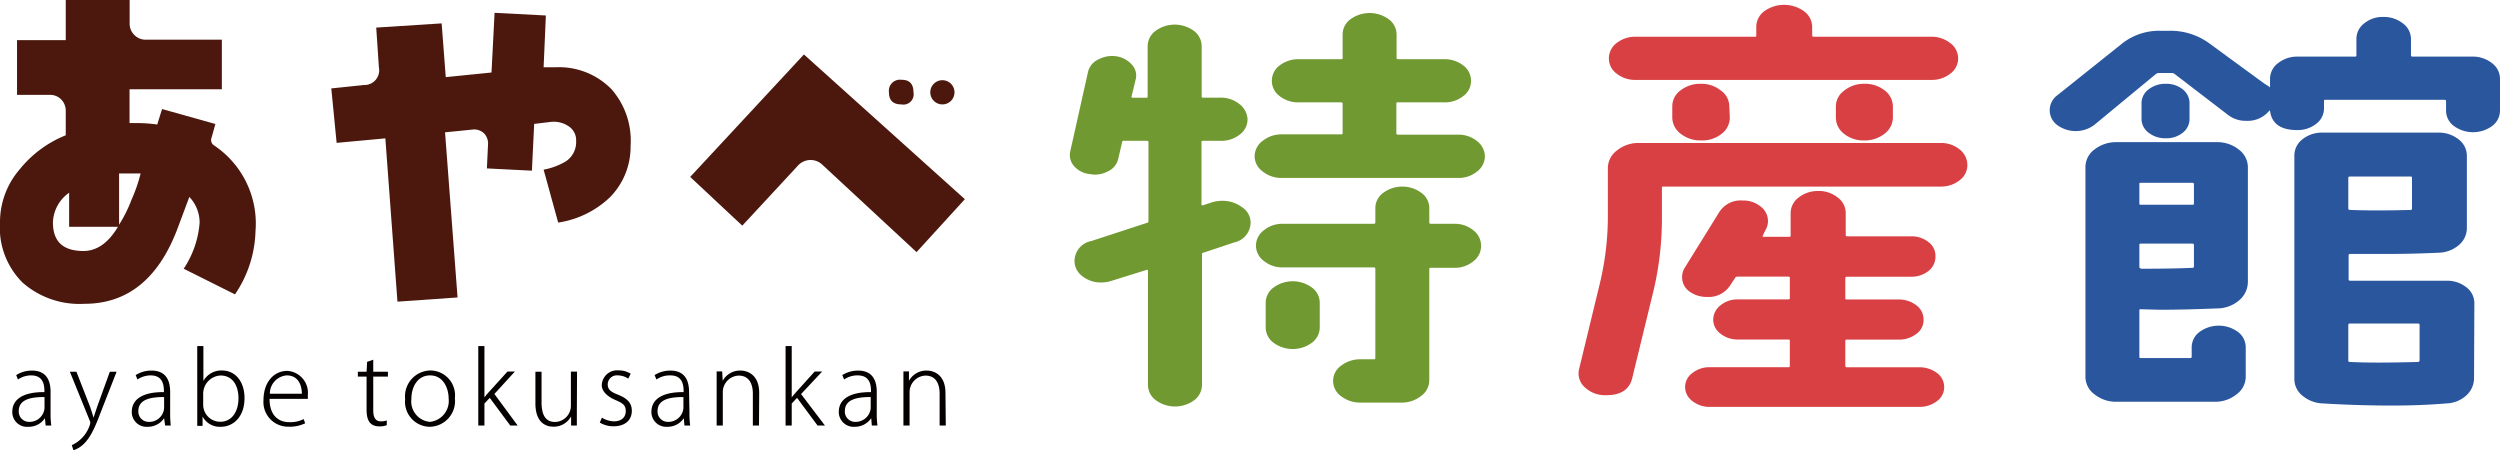 <svg xmlns="http://www.w3.org/2000/svg" viewBox="0 0 243.74 43.9"><defs><style>.cls-1{fill:#709931;}.cls-2{fill:#d94043;}.cls-3{fill:#2a569e;}.cls-4{fill:#4c180d;}.cls-5{fill:#040000;}</style></defs><g id="レイヤー_2" data-name="レイヤー 2"><g id="レイヤー_1-2" data-name="レイヤー 1"><path class="cls-1" d="M121.93,21.69a2,2,0,0,1-1.58,1.94l-3,1c-.11,0-.16.08-.16.16V37.52a1.88,1.88,0,0,1-.76,1.5,3.17,3.17,0,0,1-3.74,0,1.87,1.87,0,0,1-.77-1.5V26.41q0-.14-.15-.09l-3.37,1.05a3.21,3.21,0,0,1-1,.17,2.88,2.88,0,0,1-1.87-.61,1.84,1.84,0,0,1-.77-1.49,2,2,0,0,1,1.64-1.94l5.42-1.77c.1,0,.15-.08.15-.17v-7.7c0-.09-.05-.13-.15-.13h-2.27c-.07,0-.12,0-.15.13l-.37,1.6a1.79,1.79,0,0,1-1,1.24,2.64,2.64,0,0,1-1.79.27,2.31,2.31,0,0,1-1.5-.75,1.63,1.63,0,0,1-.4-1.44L106.08,7a1.79,1.79,0,0,1,1-1.2,2.8,2.8,0,0,1,1.76-.31,2.5,2.5,0,0,1,1.5.8,1.55,1.55,0,0,1,.4,1.39l-.42,1.72c0,.09,0,.13.15.13h1.27c.1,0,.15,0,.15-.13V4.51a1.87,1.87,0,0,1,.77-1.5,3.17,3.17,0,0,1,3.74,0,1.88,1.88,0,0,1,.76,1.5V9.39c0,.09,0,.13.16.13h1.63a2.9,2.9,0,0,1,1.87.61,2,2,0,0,1,.81,1.5,1.84,1.84,0,0,1-.76,1.49,2.88,2.88,0,0,1-1.87.61H117.3c-.11,0-.16,0-.16.13v6.06c0,.09,0,.11.16.09l.79-.26a3.49,3.49,0,0,1,1-.17,3.17,3.17,0,0,1,2,.62A1.79,1.79,0,0,1,121.93,21.69Zm22.84-6.44a1.86,1.86,0,0,1-.76,1.47,2.84,2.84,0,0,1-1.87.63H125a2.91,2.91,0,0,1-1.89-.63,1.84,1.84,0,0,1-.79-1.47,1.88,1.88,0,0,1,.79-1.52A2.91,2.91,0,0,1,125,13.1h5.74c.1,0,.16,0,.16-.13V10.11c0-.08-.06-.13-.16-.13h-4.11a2.9,2.9,0,0,1-1.87-.61A1.83,1.83,0,0,1,124,7.88a1.86,1.86,0,0,1,.76-1.5,3,3,0,0,1,1.87-.61h4.11c.1,0,.16,0,.16-.12V3.37a1.83,1.83,0,0,1,.76-1.49,3.17,3.17,0,0,1,3.74,0,1.83,1.83,0,0,1,.76,1.49V5.65c0,.08.05.12.16.12h4.47a2.94,2.94,0,0,1,1.87.61,1.86,1.86,0,0,1,.76,1.5,1.83,1.83,0,0,1-.76,1.49,2.88,2.88,0,0,1-1.87.61H136.3c-.11,0-.16,0-.16.13V13c0,.09.05.13.16.13h5.84a2.84,2.84,0,0,1,1.87.63A1.91,1.91,0,0,1,144.77,15.25ZM144.4,24a1.86,1.86,0,0,1-.76,1.48,2.84,2.84,0,0,1-1.87.63h-2.26c-.11,0-.16,0-.16.13V37.06a1.89,1.89,0,0,1-.82,1.56,3,3,0,0,1-1.92.63h-3.94a3,3,0,0,1-1.9-.61,1.81,1.81,0,0,1,0-3,3,3,0,0,1,1.9-.61h1.26c.1,0,.16,0,.16-.13V26.2c0-.09-.06-.13-.16-.13h-8.84a2.84,2.84,0,0,1-1.87-.63,1.87,1.87,0,0,1-.77-1.48,1.9,1.9,0,0,1,.77-1.51,2.84,2.84,0,0,1,1.87-.63h8.84c.1,0,.16-.05.16-.13V20.3a1.83,1.83,0,0,1,.76-1.49,3.13,3.13,0,0,1,3.74,0,1.83,1.83,0,0,1,.76,1.49v1.39c0,.08.05.13.16.13h2.26a2.84,2.84,0,0,1,1.87.63A1.89,1.89,0,0,1,144.4,24Zm-15.73,7.92a1.87,1.87,0,0,1-.77,1.5,3.16,3.16,0,0,1-3.73,0,1.87,1.87,0,0,1-.77-1.5V29.52a1.84,1.84,0,0,1,.77-1.49,3.16,3.16,0,0,1,3.73,0,1.84,1.84,0,0,1,.77,1.49Z"/><path class="cls-2" d="M191.81,16.09a1.85,1.85,0,0,1-.76,1.49,2.9,2.9,0,0,1-1.87.61h-27c-.1,0-.15,0-.15.13v2.74a30.6,30.6,0,0,1-.79,7.16l-2.11,8.67c-.28,1.1-1.12,1.64-2.53,1.64a2.87,2.87,0,0,1-2.1-.78,1.81,1.81,0,0,1-.53-1.83l2-8.25a28,28,0,0,0,.79-6.7V16.38a2.14,2.14,0,0,1,.9-1.72,3.31,3.31,0,0,1,2.16-.72h29.37a2.86,2.86,0,0,1,1.87.63A1.94,1.94,0,0,1,191.81,16.09Zm-.9-10.4a1.83,1.83,0,0,1-.76,1.49,2.88,2.88,0,0,1-1.87.61H159.49a2.88,2.88,0,0,1-1.87-.61,1.83,1.83,0,0,1-.76-1.49,1.86,1.86,0,0,1,.76-1.5,2.94,2.94,0,0,1,1.87-.61h11.58c.11,0,.16,0,.16-.12v-.8A1.91,1.91,0,0,1,172,1.1a3.32,3.32,0,0,1,3.89,0,1.91,1.91,0,0,1,.79,1.56v.8c0,.08.05.12.16.12h11.42a2.94,2.94,0,0,1,1.87.61A1.86,1.86,0,0,1,190.91,5.69Zm-22.26,5.77a2,2,0,0,1-.79,1.58,3,3,0,0,1-2,.65,3.07,3.07,0,0,1-2-.65,2,2,0,0,1-.82-1.58v-1.1a1.92,1.92,0,0,1,.82-1.56,3.12,3.12,0,0,1,2-.63,3,3,0,0,1,1.92.66,1.89,1.89,0,0,1,.82,1.53Zm20.9,26.27a1.67,1.67,0,0,1-.72,1.39,2.76,2.76,0,0,1-1.76.55H166.75A2.67,2.67,0,0,1,165,39.1a1.71,1.71,0,0,1-.71-1.37,1.69,1.69,0,0,1,.71-1.36,2.67,2.67,0,0,1,1.71-.57h7.64c.1,0,.15,0,.15-.13V33.23c0-.09,0-.13-.15-.13h-4.9a2.63,2.63,0,0,1-1.71-.57,1.71,1.71,0,0,1-.71-1.37,1.79,1.79,0,0,1,.71-1.39,2.59,2.59,0,0,1,1.71-.58h4.9q.15,0,.15-.09v-2c0-.08,0-.13-.15-.13h-4.95q-.16,0-.21.09l-.53.8a2.48,2.48,0,0,1-2.21,1.09,2.84,2.84,0,0,1-1.79-.57A1.7,1.7,0,0,1,164,27a1.68,1.68,0,0,1,.27-.92l3.37-5.43a2.46,2.46,0,0,1,2.26-1.1,2.67,2.67,0,0,1,1.76.59,1.77,1.77,0,0,1,.71,1.43,1.7,1.7,0,0,1-.26.89l-.26.54c0,.06,0,.09.05.09h2.53c.1,0,.15,0,.15-.13V20.76a1.89,1.89,0,0,1,.79-1.51,3,3,0,0,1,1.9-.63,2.91,2.91,0,0,1,1.89.63,1.87,1.87,0,0,1,.79,1.51v2.15c0,.09.06.13.16.13h6.21a2.63,2.63,0,0,1,1.71.57A1.66,1.66,0,0,1,188.7,25a1.78,1.78,0,0,1-.68,1.42,2.69,2.69,0,0,1-1.74.56h-6.21c-.1,0-.16.05-.16.13v2c0,.06.06.09.16.09h5a2.77,2.77,0,0,1,1.76.56,1.72,1.72,0,0,1,.71,1.41,1.65,1.65,0,0,1-.71,1.39,2.76,2.76,0,0,1-1.76.55h-5c-.1,0-.16,0-.16.13v2.44c0,.08.06.13.16.13h7a2.82,2.82,0,0,1,1.76.54A1.69,1.69,0,0,1,189.55,37.73Zm-5-26.27a2,2,0,0,1-.82,1.58,3.07,3.07,0,0,1-2,.65,3,3,0,0,1-1.95-.65,2,2,0,0,1-.79-1.58v-1.1a1.89,1.89,0,0,1,.82-1.53,3,3,0,0,1,1.92-.66,3.12,3.12,0,0,1,2,.63,2,2,0,0,1,.82,1.56Z"/><path class="cls-3" d="M243.74,10.78a1.88,1.88,0,0,1-.76,1.5,3.17,3.17,0,0,1-3.74,0,1.86,1.86,0,0,1-.76-1.5V9.86c0-.09-.06-.13-.16-.13H226.74c-.11,0-.16,0-.16.13v.71a1.86,1.86,0,0,1-.76,1.5,2.88,2.88,0,0,1-1.87.61c-1.58,0-2.46-.62-2.63-1.85,0-.06-.06-.07-.06-.05a2.73,2.73,0,0,1-2.26,1,2.8,2.8,0,0,1-1.74-.55L212,7.2a.45.45,0,0,0-.26-.08h-1.27a.45.45,0,0,0-.26.08l-6.05,5a3.05,3.05,0,0,1-3.58,0,1.8,1.8,0,0,1,0-2.91l6.26-5A5.81,5.81,0,0,1,210.58,3h.89a6.43,6.43,0,0,1,3.85,1.17l5.47,4c.39.23.56.35.53.38V7.71a1.91,1.91,0,0,1,.79-1.56,3,3,0,0,1,1.94-.63h5.53c.11,0,.16,0,.16-.13V3.79a1.89,1.89,0,0,1,.76-1.51,2.84,2.84,0,0,1,1.87-.63,3,3,0,0,1,1.9.63,1.89,1.89,0,0,1,.79,1.51v1.6c0,.09.05.13.15.13H241a3,3,0,0,1,1.95.63,1.91,1.91,0,0,1,.79,1.56ZM219.16,27.46a2.37,2.37,0,0,1-.84,1.81,3.32,3.32,0,0,1-2.16.8c-2,.08-3.88.13-5.53.13l-1.95-.05c-.07,0-.1,0-.1.13v4.51c0,.08,0,.12.16.12h4.79q.15,0,.15-.12v-.93a1.87,1.87,0,0,1,.77-1.5,3.17,3.17,0,0,1,3.74,0,1.88,1.88,0,0,1,.76,1.5v2.86a2.14,2.14,0,0,1-.9,1.73,3.3,3.3,0,0,1-2.15.72h-9.53a3.35,3.35,0,0,1-2.16-.72,2.13,2.13,0,0,1-.89-1.73V16.3a2.15,2.15,0,0,1,.89-1.73,3.4,3.4,0,0,1,2.16-.71h9.74a3.35,3.35,0,0,1,2.15.71,2.16,2.16,0,0,1,.9,1.73Zm-5.26-7.62v-1.9c0-.08-.06-.12-.16-.12h-5c-.11,0-.16,0-.16.12v1.9c0,.08,0,.12.16.12h5C213.84,20,213.9,19.92,213.9,19.84Zm0,6.15V23.88c0-.08-.06-.13-.16-.13h-5c-.11,0-.16,0-.16.13v2.19a.31.31,0,0,0,.21.13q3.11,0,5-.09C213.84,26.11,213.9,26.07,213.9,26Zm-.43-14.41a1.69,1.69,0,0,1-.65,1.35,2.5,2.5,0,0,1-1.66.55,2.6,2.6,0,0,1-1.69-.55,1.67,1.67,0,0,1-.68-1.35V10.07a1.68,1.68,0,0,1,.68-1.35,2.66,2.66,0,0,1,1.69-.55,2.55,2.55,0,0,1,1.66.55,1.71,1.71,0,0,1,.65,1.35Zm27.74,25.27a2.26,2.26,0,0,1-.73,1.68,3,3,0,0,1-1.95.8c-1.65.14-3.42.21-5.32.21-2.24,0-4.51-.07-6.79-.21a3.26,3.26,0,0,1-1.94-.75,2.08,2.08,0,0,1-.79-1.65V15.16a2,2,0,0,1,.79-1.58,3,3,0,0,1,1.94-.65h11.27a3.07,3.07,0,0,1,2,.65,2,2,0,0,1,.82,1.58v7.08a2.16,2.16,0,0,1-.79,1.66,3.14,3.14,0,0,1-2,.74c-1.69.08-3.42.12-5.21.12-.95,0-2.06,0-3.32,0-.14,0-.21,0-.21.13v2.36c0,.08.05.12.16.12h9.37a3,3,0,0,1,1.94.63,1.94,1.94,0,0,1,.79,1.56Zm-6.05-16.51v-3c0-.08,0-.13-.16-.13h-5.89c-.11,0-.16.05-.16.13v3c0,.09.07.13.21.13q2.42.09,5.84,0C235.11,20.47,235.16,20.43,235.16,20.34Zm.74,14.78V31.67c0-.08-.06-.13-.16-.13h-6.63c-.11,0-.16.05-.16.13v3.5c0,.08.05.12.16.12,1.79.09,4,.07,6.68,0C235.86,35.25,235.9,35.21,235.9,35.12Z"/><path class="cls-4" d="M24.91,22.55a11.48,11.48,0,0,1-2,6.15l-5-2.5a9.38,9.38,0,0,0,1.55-4.46,3.62,3.62,0,0,0-1-2.54l-1.14,3.05q-2.77,7.38-9.11,7.37a8.4,8.4,0,0,1-6-2.06A7.54,7.54,0,0,1,0,21.67a7.87,7.87,0,0,1,1.92-5.16,11,11,0,0,1,4.49-3.32V10.87A1.58,1.58,0,0,0,6,9.73a1.5,1.5,0,0,0-1.12-.48H1.66V3.91H6.41V0h6.23V2.28a1.52,1.52,0,0,0,.46,1.13,1.52,1.52,0,0,0,1.12.46h7.41l0,4.83h-9V12h.7a14.14,14.14,0,0,1,2,.14l.47-1.51L21,12.09l-.37,1.32a.62.62,0,0,0,.26.78A9.16,9.16,0,0,1,24.91,22.55ZM11.5,22.11H6.74V18.79a3.68,3.68,0,0,0-1.58,2.88c0,1.81.9,2.75,2.84,2.8C9.37,24.52,10.54,23.73,11.5,22.11Zm2.21-5.2c-.62,0-1.32,0-2.1,0v5a13.43,13.43,0,0,0,1.21-2.43A15.33,15.33,0,0,0,13.71,16.91Z"/><path class="cls-4" d="M61.48,14.22a7,7,0,0,1-2,5,9.29,9.29,0,0,1-5.06,2.48L53,16.54a6.48,6.48,0,0,0,2.17-.81,2.25,2.25,0,0,0,1-2,1.61,1.61,0,0,0-.78-1.45,2.58,2.58,0,0,0-1.73-.39l-1.58.19-.22,4.56-4.39-.22.11-2.32A1.42,1.42,0,0,0,47.19,13,1.4,1.4,0,0,0,46,12.64l-2.61.26L44.61,29l-5.86.41L37.57,13.49l-4.75.44L32.3,8.62l3.17-.33a1.44,1.44,0,0,0,1.47-1.73l-.26-3.87,6.38-.41.4,5.24,4.46-.45.3-5.82,5,.26L53,6.56c.54,0,.92,0,1.14,0a7.15,7.15,0,0,1,5.46,2.12A7.58,7.58,0,0,1,61.48,14.22Z"/><path class="cls-4" d="M94.07,19.42l-4.71,5.16L80.11,16a1.66,1.66,0,0,0-2.28.11L72.37,22l-5.08-4.75L78.38,5.31ZM89.06,9a1,1,0,0,1-1.17,1.18c-.82,0-1.22-.39-1.22-1.18a1.08,1.08,0,0,1,1.22-1.22C88.67,7.77,89.06,8.18,89.06,9Zm4,0a1.18,1.18,0,1,1-2.36,0,1.18,1.18,0,1,1,2.36,0Z"/><path class="cls-5" d="M4.93,40.24A8.42,8.42,0,0,0,5,41.49H4.45l-.07-.72h0a1.89,1.89,0,0,1-1.62.84A1.43,1.43,0,0,1,1.2,40.15c0-1.23,1.07-1.94,3.13-1.92,0-.51,0-1.63-1.29-1.63A2.28,2.28,0,0,0,1.75,37l-.17-.43a2.84,2.84,0,0,1,1.54-.44c1.48,0,1.81,1.08,1.81,2.07Zm-.59-1.53c-1.1,0-2.51.13-2.51,1.36a1,1,0,0,0,1,1.06A1.46,1.46,0,0,0,4.34,39.8Z"/><path class="cls-5" d="M11.37,36.24l-1.5,3.83C9.14,42,8.54,43.44,7.16,43.9L7,43.4a3.27,3.27,0,0,0,1.79-2.07.59.59,0,0,0,0-.22L6.81,36.24h.64L8.76,39.6c.13.37.27.8.36,1.13h0c.1-.32.24-.73.38-1.15l1.21-3.34Z"/><path class="cls-5" d="M16.59,40.24a10.07,10.07,0,0,0,.06,1.25H16.1L16,40.77h0a1.89,1.89,0,0,1-1.62.84,1.43,1.43,0,0,1-1.53-1.46c0-1.23,1.08-1.94,3.13-1.92,0-.51,0-1.63-1.29-1.63A2.3,2.3,0,0,0,13.4,37l-.17-.43a2.86,2.86,0,0,1,1.54-.44c1.49,0,1.82,1.08,1.82,2.07ZM16,38.71c-1.09,0-2.51.13-2.51,1.36a1,1,0,0,0,1,1.06A1.45,1.45,0,0,0,16,39.8Z"/><path class="cls-5" d="M19.81,37.18a2,2,0,0,1,1.84-1.06c1.29,0,2.19,1.08,2.19,2.69,0,1.92-1.18,2.8-2.3,2.8a1.9,1.9,0,0,1-1.79-1h0l0,.91h-.52c0-.35,0-.84,0-1.24V33.74h.6v3.44Zm0,2.29a1.66,1.66,0,0,0,1.67,1.65c1.13,0,1.77-1,1.77-2.29s-.61-2.22-1.74-2.22a1.78,1.78,0,0,0-1.7,1.8Z"/><path class="cls-5" d="M29.75,41.27a3.45,3.45,0,0,1-1.63.33A2.4,2.4,0,0,1,25.69,39c0-1.72,1-2.84,2.32-2.84a2.14,2.14,0,0,1,2,2.38,3.32,3.32,0,0,1,0,.35H26.28c0,1.63.89,2.27,1.92,2.27a2.89,2.89,0,0,0,1.41-.3Zm-.32-2.88c0-.75-.3-1.79-1.47-1.79a1.78,1.78,0,0,0-1.65,1.79Z"/><path class="cls-5" d="M35.79,35.28l.6-.21v1.17h1.43v.48H36.39V40c0,.67.2,1.08.74,1.08a1.63,1.63,0,0,0,.58-.09l0,.46a1.84,1.84,0,0,1-.72.12c-1.09,0-1.25-.85-1.25-1.65V36.72h-.85v-.48h.85Z"/><path class="cls-5" d="M44.35,38.82a2.51,2.51,0,0,1-2.46,2.79,2.44,2.44,0,0,1-2.39-2.7A2.52,2.52,0,0,1,42,36.12,2.42,2.42,0,0,1,44.35,38.82ZM41.94,36.6c-1.28,0-1.83,1.19-1.83,2.28a2,2,0,0,0,1.8,2.25,2.05,2.05,0,0,0,1.83-2.29C43.74,37.88,43.23,36.6,41.94,36.6Z"/><path class="cls-5" d="M50.47,41.49h-.72l-2-2.7-.52.55v2.15h-.6V33.74h.6v5h0c.13-.17.33-.41.49-.58l1.76-1.94h.72l-2,2.19Z"/><path class="cls-5" d="M56.24,40.17c0,.5,0,.93,0,1.32h-.56l0-.89h0a1.93,1.93,0,0,1-1.73,1c-.71,0-1.75-.37-1.75-2.28V36.24h.6v3c0,1.11.33,1.9,1.31,1.9a1.58,1.58,0,0,0,1.55-1.59V36.23h.6Z"/><path class="cls-5" d="M61.25,36.92a1.79,1.79,0,0,0-1-.32.89.89,0,0,0-1,.88c0,.52.34.74,1,1,.85.34,1.35.77,1.35,1.56,0,1-.74,1.52-1.78,1.52a2.54,2.54,0,0,1-1.34-.36l.2-.48a2.38,2.38,0,0,0,1.16.36c.79,0,1.17-.43,1.17-1S60.73,39.31,60,39s-1.33-.82-1.33-1.45a1.5,1.5,0,0,1,1.64-1.44,2.14,2.14,0,0,1,1.18.33Z"/><path class="cls-5" d="M67.22,40.24a8.42,8.42,0,0,0,.07,1.25h-.56l-.06-.72h0a1.9,1.9,0,0,1-1.62.84,1.44,1.44,0,0,1-1.54-1.46c0-1.23,1.08-1.94,3.14-1.92,0-.51,0-1.63-1.29-1.63A2.28,2.28,0,0,0,64,37l-.18-.43a2.89,2.89,0,0,1,1.54-.44c1.49,0,1.82,1.08,1.82,2.07Zm-.59-1.53c-1.1,0-2.52.13-2.52,1.36a1,1,0,0,0,1,1.06,1.47,1.47,0,0,0,1.52-1.33Z"/><path class="cls-5" d="M74,41.49h-.6v-3.1c0-.93-.34-1.77-1.38-1.77a1.61,1.61,0,0,0-1.55,1.62v3.25h-.6v-4c0-.5,0-.87,0-1.28h.54l.05.92h0a1.92,1.92,0,0,1,1.76-1c.54,0,1.8.3,1.8,2.19Z"/><path class="cls-5" d="M80.43,41.49h-.72l-2-2.7-.52.55v2.15h-.6V33.74h.6v5h0c.13-.17.33-.41.49-.58l1.75-1.94h.73L78.1,38.42Z"/><path class="cls-5" d="M85.48,40.24a8.42,8.42,0,0,0,.07,1.25H85l-.06-.72h0a1.92,1.92,0,0,1-1.62.84,1.44,1.44,0,0,1-1.54-1.46c0-1.23,1.08-1.94,3.14-1.92,0-.51,0-1.63-1.29-1.63A2.25,2.25,0,0,0,82.3,37l-.18-.43a2.89,2.89,0,0,1,1.54-.44c1.49,0,1.82,1.08,1.82,2.07Zm-.59-1.53c-1.1,0-2.52.13-2.52,1.36a1,1,0,0,0,1,1.06,1.47,1.47,0,0,0,1.52-1.33Z"/><path class="cls-5" d="M92.21,41.49h-.6v-3.1c0-.93-.34-1.77-1.38-1.77a1.61,1.61,0,0,0-1.55,1.62v3.25h-.6v-4c0-.5,0-.87,0-1.28h.54l0,.92h0a1.92,1.92,0,0,1,1.76-1c.54,0,1.8.3,1.8,2.19Z"/></g></g></svg>